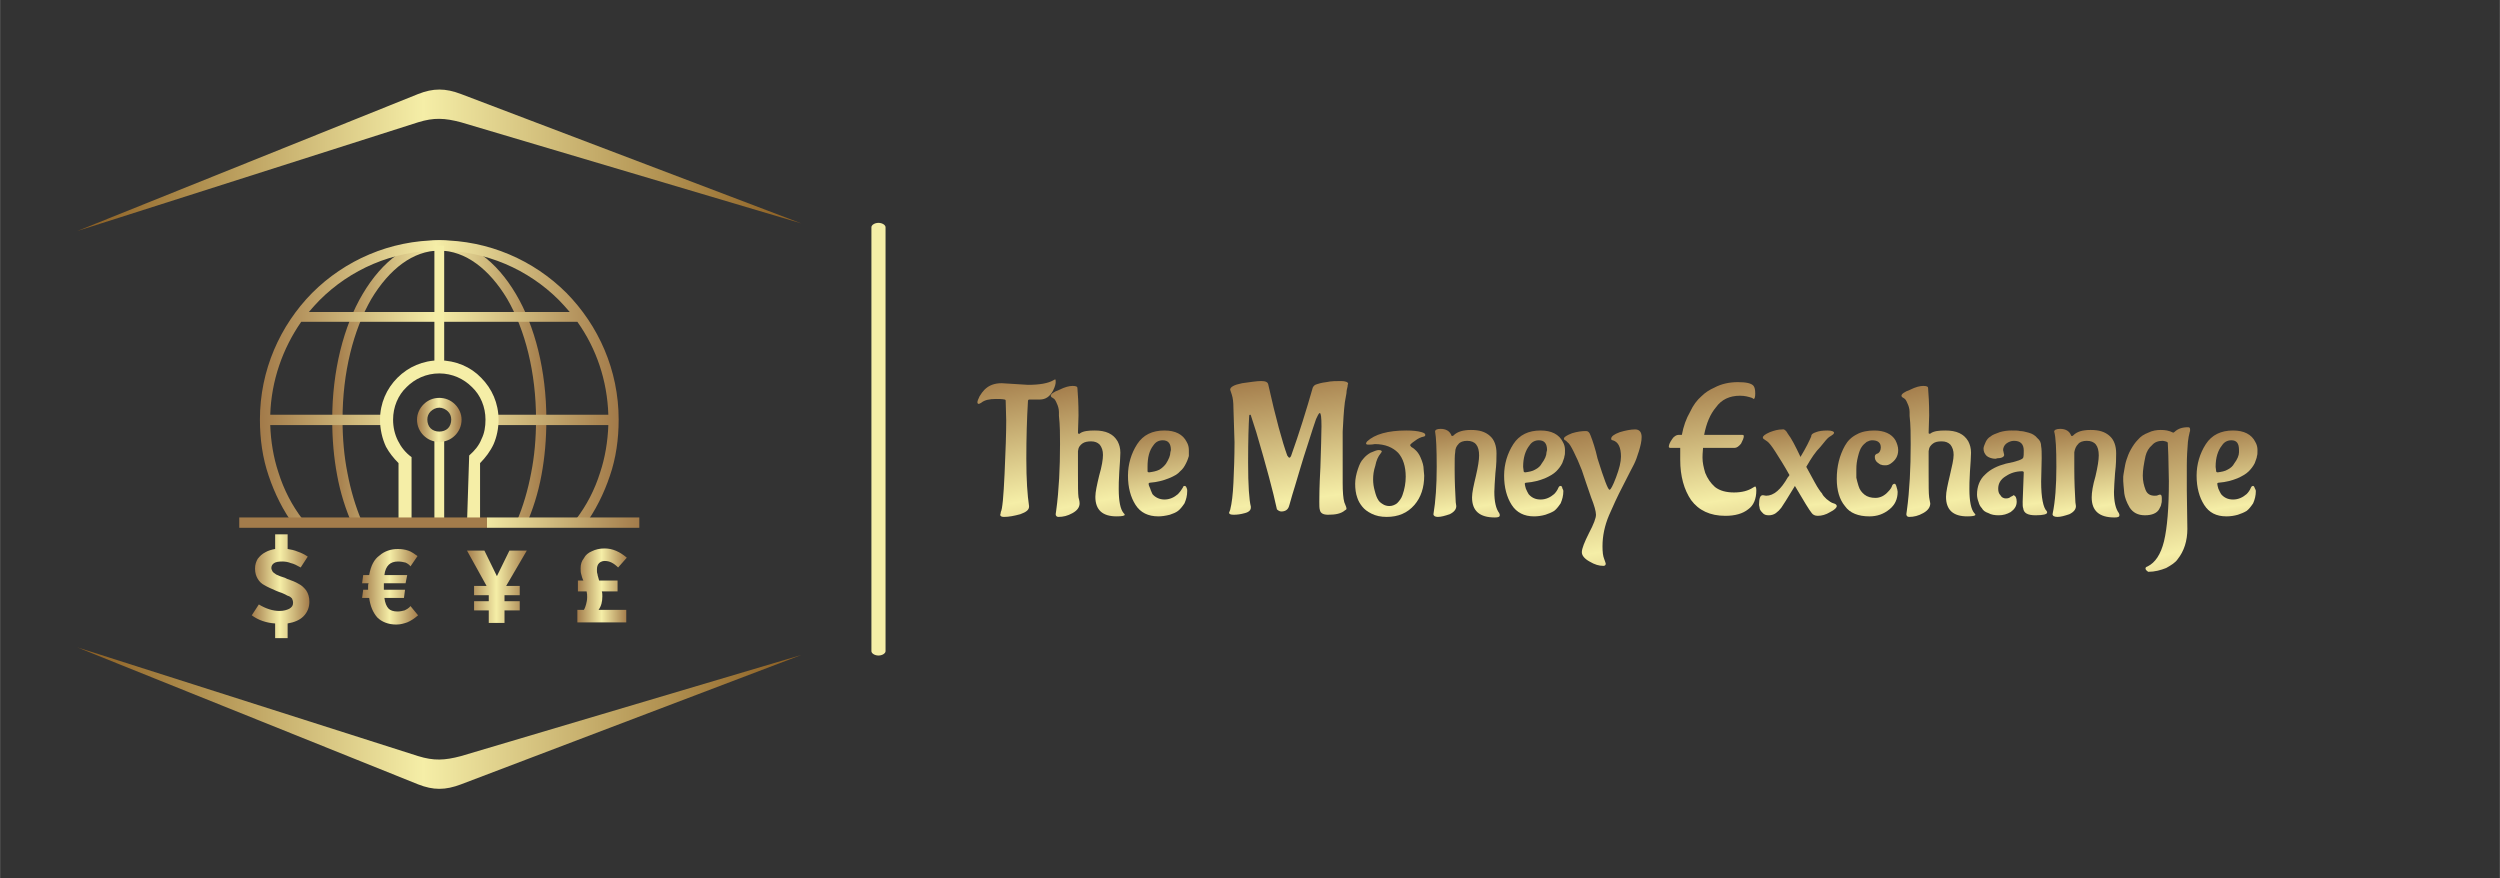 <?xml version="1.0" encoding="UTF-8"?>
<!DOCTYPE svg PUBLIC "-//W3C//DTD SVG 1.1//EN" "http://www.w3.org/Graphics/SVG/1.1/DTD/svg11.dtd">
<!-- Creator: CorelDRAW X7 -->
<svg xmlns="http://www.w3.org/2000/svg" xml:space="preserve" width="115.909mm" height="40.725mm" version="1.1" style="shape-rendering:geometricPrecision; text-rendering:geometricPrecision; image-rendering:optimizeQuality; fill-rule:evenodd; clip-rule:evenodd"
viewBox="0 0 4599 1616"
 xmlns:xlink="http://www.w3.org/1999/xlink">
 <rect x="0" y="0" width="4599" height="1616" fill="#333333" stroke="none"/>
 <defs>
  <style type="text/css">
   <![CDATA[
    .fil0 {fill:none}
    .fil4 {fill:#F5EEA7;fill-rule:nonzero}
    .fil6 {fill:#F5EEA7;fill-rule:nonzero}
    .fil9 {fill:url(#id0)}
    .fil10 {fill:url(#id1)}
    .fil8 {fill:url(#id2);fill-rule:nonzero}
    .fil1 {fill:url(#id3);fill-rule:nonzero}
    .fil7 {fill:url(#id4);fill-rule:nonzero}
    .fil3 {fill:url(#id5);fill-rule:nonzero}
    .fil5 {fill:url(#id6);fill-rule:nonzero}
    .fil2 {fill:url(#id7);fill-rule:nonzero}
   ]]>
  </style>
  <linearGradient id="id0" gradientUnits="userSpaceOnUse" x1="142.197" y1="294.728" x2="1473.81" y2="294.728">
   <stop offset="0" style="stop-opacity:1; stop-color:#8A5C20"/>
   <stop offset="0.478" style="stop-opacity:1; stop-color:#F5EEA7"/>
   <stop offset="1" style="stop-opacity:1; stop-color:#8A5C20"/>
  </linearGradient>
  <linearGradient id="id1" gradientUnits="userSpaceOnUse" xlink:href="#id0" x1="142.197" y1="1321.28" x2="1473.81" y2="1321.28">
  </linearGradient>
  <linearGradient id="id2" gradientUnits="objectBoundingBox" x1="0%" y1="50%" x2="100%" y2="50%">
   <stop offset="0" style="stop-opacity:1; stop-color:#A37C4B"/>
   <stop offset="0.49" style="stop-opacity:1; stop-color:#F5EEA7"/>
   <stop offset="1" style="stop-opacity:1; stop-color:#A37C4B"/>
  </linearGradient>
  <linearGradient id="id3" gradientUnits="objectBoundingBox" x1="40.381%" y1="0%" x2="59.619%" y2="178.3%">
   <stop offset="0" style="stop-opacity:1; stop-color:#A6804E"/>
   <stop offset="0.502" style="stop-opacity:1; stop-color:#F5EEA7"/>
   <stop offset="1" style="stop-opacity:1; stop-color:#A6804E"/>
  </linearGradient>
  <linearGradient id="id4" gradientUnits="userSpaceOnUse" x1="440.223" y1="961.792" x2="1175.78" y2="961.792">
   <stop offset="0" style="stop-opacity:1; stop-color:#A37C4B"/>
   <stop offset="0.62" style="stop-opacity:1; stop-color:#A37C4B"/>
   <stop offset="0.502" style="stop-opacity:1; stop-color:#F1E8A3"/>
   <stop offset="1" style="stop-opacity:1; stop-color:#A37C4B"/>
  </linearGradient>
  <linearGradient id="id5" gradientUnits="userSpaceOnUse" x1="477.761" y1="704.769" x2="1138.25" y2="704.769">
   <stop offset="0" style="stop-opacity:1; stop-color:#A27A49"/>
   <stop offset="0.49" style="stop-opacity:1; stop-color:#F5EDA7"/>
   <stop offset="1" style="stop-opacity:1; stop-color:#A27A49"/>
  </linearGradient>
  <linearGradient id="id6" gradientUnits="userSpaceOnUse" xlink:href="#id5" x1="767.152" y1="772.418" x2="848.856" y2="772.418">
  </linearGradient>
  <linearGradient id="id7" gradientUnits="userSpaceOnUse" xlink:href="#id5" x1="610.685" y1="703.829" x2="1005.33" y2="703.829">
  </linearGradient>
 </defs>
 <g id="Layer_x0020_1">
  <rect class="fil0" width="1616" height="1616"/>
  <rect class="fil0" x="1616" width="2983" height="1616"/>
  <path class="fil1" d="M1843 705l48 3c22,0 37,-3 46,-8 2,-1 3,-2 4,-2 1,0 1,2 1,5 0,3 -1,8 -5,16 -6,11 -14,16 -24,16l-19 0c-2,0 -3,1 -3,3 -2,33 -3,68 -3,106 0,39 2,67 5,87l0 1c0,6 -5,10 -16,14 -11,3 -21,5 -30,5 -4,0 -7,-1 -7,-4 0,-1 1,-2 1,-5 3,-5 5,-28 7,-71 2,-43 3,-75 3,-97l-1 -37c0,-1 -1,-2 -2,-2 -5,-1 -10,-1 -16,-1 -12,0 -21,2 -27,7 -2,1 -3,2 -5,2 -1,0 -2,-1 -2,-3 0,-3 2,-6 4,-11 3,-5 6,-9 9,-12 8,-8 18,-12 32,-12z"/>
  <path id="1" class="fil1" d="M1984 764l-1 32c0,2 1,2 2,2 1,0 2,0 2,-1 6,-4 15,-5 27,-5 20,0 34,6 42,20 3,6 5,12 5,21 0,8 -1,20 -2,35 -1,15 -1,26 -1,32 0,22 3,37 9,44 1,1 2,2 2,3 0,2 -5,3 -15,3 -26,0 -39,-12 -39,-36 0,-9 3,-22 7,-39 5,-17 7,-30 7,-38 0,-8 -2,-14 -6,-19 -4,-4 -9,-6 -16,-6 -6,0 -12,1 -16,4 -4,3 -6,6 -7,9l-1 5c0,4 0,17 0,40 0,23 0,38 1,45 2,7 2,10 2,11 0,7 -4,13 -13,18 -9,5 -17,7 -26,7 -3,0 -5,-2 -5,-5l1 -7c5,-37 7,-78 7,-122 0,-17 0,-34 -2,-52l0 -7c0,-6 -2,-12 -4,-16 -2,-5 -4,-8 -6,-9l-3 -2c-1,0 -2,-2 -2,-3 0,-3 5,-7 16,-11 10,-5 18,-7 24,-7 6,0 9,1 9,4 1,11 2,28 2,50z"/>
  <path id="2" class="fil1" d="M2111 859l0 8c0,1 1,2 3,2 7,-1 13,-2 19,-5 5,-3 9,-7 12,-11 5,-8 8,-15 8,-21l1 -4c0,-12 -5,-18 -15,-18 -7,0 -13,3 -17,9 -8,10 -11,23 -11,40zm73 44c0,9 -2,16 -5,23 -4,6 -8,11 -12,14 -4,3 -9,5 -15,7 -8,2 -15,3 -21,3 -19,0 -33,-7 -42,-21 -9,-14 -14,-32 -14,-54 0,-21 6,-41 17,-58 11,-17 28,-25 50,-25 20,0 34,7 41,21 3,5 4,10 4,15 0,5 0,9 0,11 -1,3 -2,7 -5,13 -3,6 -6,11 -11,15 -4,5 -11,9 -21,13 -10,4 -21,7 -34,8 -2,0 -3,1 -3,2 0,2 1,5 3,9 1,4 3,7 4,10 5,6 13,10 22,10 10,0 18,-4 25,-10 3,-3 6,-7 9,-12 0,-2 2,-3 3,-3 2,0 3,1 4,4 1,2 1,4 1,5z"/>
  <path id="3" class="fil1" d="M2271 813l-2 -63c0,-10 -1,-18 -3,-24 -2,-6 -3,-9 -3,-9 0,-5 7,-9 22,-12 15,-2 27,-4 35,-4 8,0 12,2 13,6 14,63 26,106 35,131 2,3 3,4 4,4 1,0 2,-1 3,-3 15,-42 28,-84 40,-126 1,-2 3,-5 7,-6 3,-1 9,-3 18,-4 9,-2 18,-2 27,-2 8,0 13,2 13,5 0,0 -1,2 -1,5 -1,4 -2,8 -2,12 -1,5 -2,11 -3,17 -2,16 -3,34 -4,54 0,20 0,40 0,60l0 35c0,16 1,28 3,35 3,7 4,10 4,12 0,1 -1,2 -3,3 -7,6 -17,8 -31,8 -9,0 -14,-3 -15,-9 -1,-3 -1,-8 -1,-15 0,-6 0,-27 2,-63 1,-35 2,-60 2,-76 0,-16 -1,-24 -3,-24 0,0 0,0 0,0 0,0 -1,0 -1,0 -1,1 -3,4 -6,11 -2,6 -8,23 -16,49 -9,27 -16,52 -23,75 -7,22 -10,35 -11,37 -2,6 -7,9 -14,9 -3,0 -6,-2 -8,-4 -7,-33 -20,-81 -38,-142l-10 -31c0,-1 -1,-1 -1,-1 -1,0 -2,0 -2,2 -1,15 -2,43 -2,86 0,43 2,69 5,81 0,0 0,1 0,2 0,4 -3,8 -11,10 -7,2 -14,3 -20,3 -6,0 -9,-1 -9,-4 0,0 1,-2 2,-5 3,-12 5,-28 6,-50 1,-22 2,-47 2,-75z"/>
  <path id="4" class="fil1" d="M2529 817c-5,1 -10,1 -12,1 -3,0 -4,-1 -4,-2 0,-1 1,-3 2,-4 14,-13 38,-20 72,-20 12,0 21,1 28,3l3 1c3,1 4,3 4,4 0,1 0,2 -2,3 -6,1 -12,4 -17,8 -6,4 -9,7 -9,8l2 3c7,4 13,10 17,19 4,9 6,16 6,23l1 11c0,22 -6,40 -18,54 -13,15 -30,22 -51,22 -11,0 -20,-2 -28,-6 -8,-4 -13,-8 -17,-13 -4,-5 -7,-10 -9,-16 -3,-8 -4,-17 -4,-26 0,-9 2,-18 5,-27 3,-9 6,-15 10,-19 4,-5 8,-8 13,-11 7,-3 12,-5 15,-5 4,0 6,1 6,3l-2 3c-5,6 -8,13 -10,23 -3,9 -4,17 -4,25 0,7 1,14 3,21 2,8 4,13 6,16 2,4 5,6 8,8 4,3 9,4 13,4 5,0 10,-2 14,-5 4,-4 8,-9 10,-15 4,-11 6,-23 6,-34 0,-19 -5,-34 -14,-44 -10,-10 -24,-16 -43,-16z"/>
  <path id="5" class="fil1" d="M2637 946c4,-24 6,-53 6,-87 0,-33 -1,-55 -3,-65 0,-3 3,-5 10,-5 10,0 17,4 20,12 0,1 1,1 2,1 1,0 1,0 2,-1 7,-7 18,-10 32,-10 15,0 26,3 35,11 8,7 12,18 12,32 0,8 0,20 -2,36 -1,16 -2,27 -2,35 0,18 3,31 9,39 1,2 1,3 1,4 0,3 -3,4 -9,4 -28,0 -42,-12 -42,-37 0,-9 3,-22 7,-39 4,-17 6,-30 6,-38 0,-18 -7,-27 -22,-27 -7,0 -13,2 -16,6 -4,4 -6,9 -6,15 -1,5 -1,16 -1,31 0,23 1,43 2,61l1 7c0,6 -4,11 -12,15 -9,3 -16,5 -22,5 -5,0 -8,-2 -8,-5z"/>
  <path id="6" class="fil1" d="M2802 859l1 8c0,1 1,2 3,2 7,-1 13,-2 18,-5 6,-3 10,-7 12,-11 6,-8 9,-15 9,-21l1 -4c0,-12 -5,-18 -15,-18 -7,0 -13,3 -17,9 -8,10 -12,23 -12,40zm74 44c0,9 -2,16 -5,23 -4,6 -8,11 -12,14 -5,3 -10,5 -16,7 -7,2 -14,3 -21,3 -18,0 -32,-7 -41,-21 -9,-14 -14,-32 -14,-54 0,-21 6,-41 17,-58 11,-17 28,-25 50,-25 20,0 34,7 41,21 3,5 4,10 4,15 0,5 0,9 -1,11 0,3 -2,7 -4,13 -3,6 -7,11 -11,15 -5,5 -12,9 -21,13 -10,4 -21,7 -34,8 -2,0 -3,1 -3,2 0,2 1,5 2,9 2,4 3,7 5,10 5,6 12,10 22,10 10,0 18,-4 25,-10 3,-3 6,-7 8,-12 1,-2 2,-3 4,-3 1,0 3,1 3,4 1,2 2,4 2,5z"/>
  <path id="7" class="fil1" d="M2954 1037c0,3 -2,4 -4,4l-1 0c-7,0 -15,-2 -25,-8 -9,-5 -14,-11 -14,-17 0,-7 5,-19 13,-35 9,-17 13,-28 13,-34 0,-6 -3,-17 -9,-32 -7,-21 -13,-37 -17,-50 -5,-13 -10,-24 -15,-34 -5,-10 -8,-15 -11,-17l-3 -3c-2,-1 -4,-2 -4,-4 0,-3 5,-6 15,-10 10,-3 18,-4 26,-4 3,0 6,2 8,8 4,10 9,25 13,43 12,38 19,57 22,57 2,0 6,-7 12,-23 6,-16 9,-28 9,-38 0,-17 -5,-27 -15,-30 -2,0 -3,-1 -3,-3 0,-4 5,-8 16,-12 10,-3 20,-5 28,-5 8,0 12,5 12,14 0,8 -2,16 -5,26 -3,10 -6,18 -9,24 -3,5 -9,18 -20,39 -11,21 -19,39 -26,55 -8,19 -12,38 -12,57 0,11 1,18 3,23 2,6 3,8 3,9z"/>
  <path id="8" class="fil1" d="M3231 902c0,16 -5,28 -15,35 -10,8 -24,12 -42,12 -28,0 -49,-10 -63,-29 -13,-19 -20,-44 -20,-74 0,-5 0,-12 0,-22l-18 0c-2,0 -3,-1 -3,-2 0,-4 2,-8 6,-14 3,-5 8,-8 12,-8l6 0c3,-16 8,-30 15,-42 6,-13 13,-22 21,-29 7,-7 15,-12 24,-16 13,-7 28,-10 43,-10 15,0 25,2 29,7 2,3 3,7 3,14 0,6 -1,10 -3,10 0,0 -1,-1 -3,-2 -6,-2 -13,-4 -22,-4 -19,0 -34,7 -44,21 -11,13 -18,30 -22,51 17,0 41,0 70,0 2,0 3,1 3,2 0,4 -2,8 -5,14 -4,5 -8,8 -12,8l-58 0c0,3 -1,9 -1,18 0,9 2,18 5,28 4,10 10,19 18,26 9,7 21,10 35,10 14,0 26,-3 35,-9 2,-1 3,-2 4,-2 1,0 2,3 2,7z"/>
  <path id="9" class="fil1" d="M3243 911l6 1c14,0 27,-11 40,-34 1,-1 2,-2 3,-4 -10,-18 -19,-32 -26,-43 -7,-11 -12,-17 -15,-19l-3 -2c-3,-2 -5,-3 -5,-5 0,-3 4,-6 13,-10 8,-3 15,-5 23,-5 3,-1 7,2 10,8 7,9 14,23 23,42l0 1c11,-18 17,-31 20,-38 0,-4 3,-6 9,-8 5,-2 12,-3 21,-3 8,0 12,2 12,4 0,1 -1,3 -3,4 -1,1 -3,2 -6,4 -3,2 -8,8 -16,18 -9,9 -17,21 -25,35 -1,1 -1,2 -1,2 13,24 20,37 23,41 2,3 4,6 6,8 1,3 4,6 8,10 5,4 9,7 13,8 4,1 6,3 6,5 0,3 -4,7 -12,11 -8,5 -16,7 -23,7 -5,0 -9,-2 -11,-5 -5,-6 -15,-23 -31,-50 -14,23 -22,36 -25,40 -3,4 -6,7 -10,10 -4,3 -9,4 -13,4 -5,0 -9,-1 -12,-5 -3,-3 -5,-6 -5,-9l-1 -5c0,-12 2,-18 7,-18z"/>
  <path id="10" class="fil1" d="M3491 905c0,13 -5,24 -15,32 -11,9 -23,13 -37,13 -20,0 -36,-6 -45,-19 -10,-12 -15,-29 -15,-50 0,-23 5,-43 15,-61 5,-9 12,-16 22,-21 9,-5 20,-7 32,-7 18,0 32,6 39,18 3,6 5,12 5,18 0,11 -5,19 -14,25 -3,2 -6,3 -9,3 -3,0 -6,0 -8,-1 -2,0 -4,-2 -7,-4 -4,-3 -5,-7 -5,-11 0,-3 2,-5 6,-6 3,-2 5,-6 5,-11 0,-9 -6,-13 -16,-13 -3,0 -6,1 -10,3 -4,3 -7,6 -9,9 -3,4 -5,10 -7,18 -2,8 -3,15 -3,23 0,7 0,12 0,16 1,4 2,9 4,15 2,7 6,12 11,16 5,4 12,6 20,6 9,0 17,-4 24,-12 3,-3 6,-7 7,-11 1,-2 3,-3 4,-3 2,0 3,2 4,6 1,3 2,7 2,9z"/>
  <path id="11" class="fil1" d="M3549 764l-1 32c0,2 1,2 2,2 1,0 1,0 2,-1 6,-4 15,-5 27,-5 20,0 34,6 42,20 3,6 5,12 5,21 0,8 -1,20 -2,35 -1,15 -1,26 -1,32 0,22 3,37 9,44 1,1 2,2 2,3 0,2 -5,3 -15,3 -26,0 -39,-12 -39,-36 0,-9 3,-22 7,-39 4,-17 7,-30 7,-38 0,-8 -2,-14 -6,-19 -4,-4 -9,-6 -16,-6 -7,0 -12,1 -16,4 -4,3 -6,6 -7,9l-1 5c0,4 0,17 0,40 0,23 0,38 1,45 1,7 2,10 2,11 0,7 -4,13 -13,18 -9,5 -17,7 -26,7 -3,0 -5,-2 -5,-5l1 -7c5,-37 7,-78 7,-122 0,-17 0,-34 -2,-52l0 -7c0,-6 -2,-12 -4,-16 -2,-5 -4,-8 -6,-9l-3 -2c-1,0 -2,-2 -2,-3 0,-3 5,-7 16,-11 10,-5 18,-7 24,-7 6,0 9,1 9,4 1,11 2,28 2,50z"/>
  <path id="12" class="fil1" d="M3756 843l-1 43c0,30 4,48 10,54 1,1 1,2 1,3 0,3 -7,5 -21,5 -15,0 -22,-4 -23,-13 -1,-2 -1,-6 -1,-12l2 -54c0,-1 -1,-2 -3,-2 -11,0 -21,3 -30,9 -10,6 -14,14 -14,23 0,5 1,9 4,12 2,4 6,6 10,6 4,0 7,-1 9,-3 3,-1 4,-2 5,-3 4,1 6,5 6,12 0,8 -4,14 -11,19 -7,4 -14,6 -22,6 -7,0 -14,-1 -19,-4 -6,-2 -10,-5 -12,-9 -3,-3 -5,-7 -6,-11 -2,-5 -3,-10 -3,-14 0,-15 5,-28 15,-37 10,-10 23,-16 38,-20 21,-4 31,-8 32,-11 1,-3 1,-7 1,-13 0,-12 -6,-18 -18,-18 -5,0 -10,2 -14,5 -4,3 -6,8 -6,12l2 9c0,3 -4,6 -12,6l-4 1c-6,0 -12,-2 -16,-5 -4,-4 -6,-8 -6,-14 0,-3 2,-7 4,-12 2,-4 5,-8 9,-10 3,-3 9,-5 17,-8 7,-2 14,-3 21,-3 7,0 13,0 16,1 4,0 9,1 16,3 7,2 12,5 16,10 5,4 7,9 7,15 1,5 1,12 1,22z"/>
  <path id="13" class="fil1" d="M3776 946c5,-24 7,-53 7,-87 0,-33 -1,-55 -4,-65 0,-3 4,-5 11,-5 10,0 17,4 20,12 0,1 1,1 2,1 1,0 1,0 2,-1 7,-7 17,-10 32,-10 15,0 26,3 35,11 8,7 12,18 12,32 0,8 0,20 -2,36 -1,16 -2,27 -2,35 0,18 3,31 9,39 1,2 1,3 1,4 0,3 -3,4 -9,4 -28,0 -42,-12 -42,-37 0,-9 2,-22 7,-39 4,-17 6,-30 6,-38 0,-18 -7,-27 -22,-27 -7,0 -13,2 -16,6 -4,4 -6,9 -7,15 0,5 0,16 0,31 0,23 1,43 2,61l1 7c0,6 -4,11 -12,15 -9,3 -16,5 -22,5 -6,0 -9,-2 -9,-5z"/>
  <path id="14" class="fil1" d="M3933 809c5,-6 11,-10 19,-13 8,-4 16,-5 23,-5 8,0 15,1 23,5 1,0 1,-1 2,-1 6,-6 14,-9 25,-9 3,0 4,1 4,4 0,0 0,1 0,3 -1,2 -1,4 -2,8 -1,3 -1,7 -2,12 -1,13 -2,27 -2,43 0,15 0,31 0,46l1 71c0,22 -6,41 -18,56 -4,6 -12,11 -21,16 -10,4 -21,7 -33,7 -3,-2 -5,-4 -5,-6 0,-2 1,-3 4,-4 14,-7 24,-22 30,-46 6,-25 9,-62 9,-111l-1 -47 -1 -23c0,-2 -3,-3 -9,-4 -8,0 -15,2 -20,8 -6,5 -10,12 -12,20 -3,14 -5,26 -5,36 0,10 2,18 5,26 3,8 9,11 17,11 2,0 4,0 6,-1 2,-1 3,-1 4,-1 2,0 3,2 3,7 0,4 0,8 -1,10 0,3 -2,6 -4,10 -4,7 -13,11 -26,11 -13,0 -22,-5 -28,-14 -6,-10 -9,-19 -10,-26 -1,-12 -2,-19 -2,-23 0,-3 0,-6 0,-8 0,-2 1,-7 2,-13 1,-6 2,-12 4,-18 2,-6 4,-12 8,-19 4,-7 8,-13 13,-18z"/>
  <path id="15" class="fil1" d="M4076 859l1 8c0,1 1,2 3,2 7,-1 13,-2 18,-5 6,-3 10,-7 12,-11 6,-8 9,-15 9,-21l0 -4c0,-12 -4,-18 -14,-18 -7,0 -13,3 -17,9 -8,10 -12,23 -12,40zm74 44c0,9 -2,16 -5,23 -4,6 -8,11 -12,14 -5,3 -10,5 -16,7 -7,2 -14,3 -21,3 -19,0 -32,-7 -41,-21 -9,-14 -14,-32 -14,-54 0,-21 6,-41 17,-58 11,-17 28,-25 50,-25 20,0 34,7 41,21 3,5 4,10 4,15 0,5 0,9 -1,11 0,3 -2,7 -4,13 -3,6 -7,11 -11,15 -5,5 -12,9 -21,13 -10,4 -21,7 -34,8 -2,0 -3,1 -3,2 0,2 1,5 2,9 2,4 3,7 5,10 5,6 12,10 22,10 10,0 18,-4 25,-10 3,-3 6,-7 8,-12 1,-2 2,-3 4,-3 1,0 2,1 3,4 1,2 2,4 2,5z"/>
  <path class="fil0" d="M241 324l558 -178c27,-8 45,-8 71,0l558 165"/>
  <g id="_925041888">
   <g>
    <path class="fil2" d="M648 965c-12,-27 -22,-58 -28,-91 -6,-32 -9,-66 -9,-102 0,-90 21,-172 56,-231 36,-61 86,-99 141,-99 55,0 105,38 141,99 35,59 56,141 56,231 0,36 -3,70 -9,102 -6,33 -16,64 -28,91l-17 -7c11,-26 20,-56 26,-88 6,-30 9,-63 9,-98 0,-87 -20,-165 -53,-222 -33,-55 -77,-89 -125,-89 -48,0 -92,34 -125,89 -33,57 -53,135 -53,222 0,35 3,68 9,98 6,32 15,62 26,88l-17 7z"/>
    <rect class="fil0" x="367" y="367" width="882" height="882"/>
    <path class="fil3" d="M541 967c-20,-27 -36,-59 -47,-92 -11,-32 -16,-67 -16,-103 0,-91 37,-173 96,-233 60,-60 143,-97 234,-97 91,0 174,37 234,97 59,60 96,142 96,233 0,36 -5,71 -16,103 -11,33 -27,65 -47,92l-16 -11c20,-26 35,-55 45,-87 9,-27 14,-57 15,-87l-217 0 0 -19 217 0c-2,-63 -22,-122 -57,-171l-508 0c-34,49 -55,108 -57,171l211 0 0 19 -211 0c1,30 6,60 15,87 10,32 25,61 45,87l-16 11zm507 -393c-7,-8 -13,-15 -20,-22 -56,-56 -134,-91 -220,-91 -86,0 -164,35 -220,91 -7,7 -13,14 -20,22l480 0z"/>
    <path class="fil4" d="M799 962l0 -158 18 0 0 158 -18 0zm0 -295l0 -215 18 0 0 215 -18 0z"/>
    <path class="fil5" d="M808 732c11,0 21,4 29,12 7,7 12,17 12,28 0,12 -5,22 -12,29 -8,8 -18,12 -29,12 -11,0 -21,-4 -29,-12 -7,-7 -12,-17 -12,-29 0,-11 5,-21 12,-28 8,-8 18,-12 29,-12zm16 25c-4,-4 -10,-7 -16,-7 -6,0 -12,3 -16,7 -4,4 -6,9 -6,15 0,6 2,12 6,16 4,4 10,6 16,6 6,0 12,-2 16,-6 4,-4 6,-10 6,-16 0,-6 -2,-11 -6,-15z"/>
    <path class="fil6" d="M859 962l4 -124c10,-9 18,-18 23,-31 5,-10 7,-22 7,-35 0,-23 -9,-45 -25,-60 -15,-15 -36,-25 -60,-25 -24,0 -45,10 -60,25l0 0c-16,15 -25,37 -25,60 0,14 3,27 9,39 6,12 14,22 25,30l0 121 -24 0 0 -110c-9,-9 -17,-19 -23,-30 -7,-15 -11,-32 -11,-50 0,-30 12,-57 32,-77l0 0c20,-20 47,-32 77,-32 30,0 58,12 77,32 20,20 32,47 32,77 0,16 -3,31 -9,45 -6,13 -15,25 -25,35l0 110 -24 0z"/>
    <polygon class="fil7" points="440,952 1176,952 1176,971 440,971 "/>
    <path class="fil8" d="M569 1107c0,11 -4,20 -11,27 -7,7 -17,11 -29,13l0 27 -23 0 0 -27c-16,-1 -31,-6 -43,-15l13 -20c13,8 26,12 38,12 8,0 14,-2 18,-4 5,-3 7,-6 7,-11 0,-3 -1,-6 -2,-8 -2,-2 -4,-4 -8,-5 -4,-2 -9,-5 -16,-7l-5 -2c-9,-4 -16,-7 -21,-10 -6,-3 -10,-7 -13,-12 -3,-5 -5,-11 -5,-19 0,-7 2,-13 5,-18 4,-5 8,-9 14,-12 5,-3 12,-5 18,-6l0 -27 23 0 0 27c6,1 12,2 19,5 6,2 12,5 18,9l-13 20c-7,-4 -13,-7 -18,-8 -5,-2 -10,-3 -16,-3 -7,0 -12,1 -15,3 -3,2 -5,5 -5,9 0,2 1,4 2,6 1,2 4,4 7,6 4,2 9,4 16,6l4 2c9,3 16,6 21,9 6,3 10,7 14,12 4,6 6,13 6,21z"/>
    <path class="fil8" d="M769 1132c-7,6 -13,10 -20,13 -6,2 -12,4 -20,4 -15,0 -27,-5 -35,-13 -8,-9 -13,-21 -15,-36l-13 0 2 -15 9 0 0 -5c0,-3 0,-5 1,-7l-12 0 2 -15 11 0c3,-17 9,-29 19,-36 9,-8 21,-12 34,-12 7,0 13,1 19,3 6,2 11,6 17,10l-13 19c-2,-3 -5,-5 -9,-7 -4,-1 -9,-2 -14,-2 -7,0 -13,2 -17,6 -4,4 -7,10 -8,19l42 0 -3 15 -40 0 0 6 0 6 39 0 -2 15 -36 0c1,9 4,16 8,20 3,3 9,5 16,5 5,0 9,-1 13,-2 4,-2 8,-4 11,-8l14 17z"/>
    <path class="fil8" d="M1108 1097c0,10 -2,18 -7,25l51 0 0 23 -90 0 0 -23 12 0c2,-3 3,-7 4,-10 1,-4 2,-8 2,-13 0,-4 0,-7 -1,-11l-16 0 0 -20 10 0c-2,-4 -3,-8 -4,-12 -1,-3 -1,-7 -1,-11 0,-7 2,-13 6,-18 3,-6 8,-10 15,-13 6,-3 14,-5 23,-5 15,0 28,6 41,17l-16 18c-4,-4 -8,-7 -12,-9 -4,-2 -8,-3 -13,-3 -4,0 -8,2 -10,4 -3,3 -4,7 -4,12 0,3 0,6 1,8 0,3 2,7 3,12l34 0 0 20 -29 0c1,3 1,6 1,9z"/>
    <polygon class="fil8" points="969,1013 931,1078 956,1078 956,1095 928,1095 928,1106 956,1106 956,1123 928,1123 928,1146 899,1146 899,1123 872,1123 872,1106 899,1106 899,1095 872,1095 872,1078 895,1078 859,1013 891,1013 914,1060 937,1013 "/>
   </g>
   <g>
    <path class="fil9" d="M848 173l626 238 -626 -186c-30,-8 -50,-9 -79,0l-627 200 627 -252c28,-11 50,-11 79,0z"/>
    <path class="fil10" d="M848 1443l626 -238 -626 186c-30,8 -50,9 -79,0l-627 -200 627 252c28,11 50,11 79,0z"/>
   </g>
  </g>
  <path class="fil6" d="M1603 418c0,-4 6,-8 13,-8 7,0 13,4 13,8l0 780c0,4 -6,8 -13,8 -7,0 -13,-4 -13,-8l0 -780z"/>
  <line class="fil0" x1="1616" y1="418" x2="1616" y2= "1198" />
 </g>
</svg>
